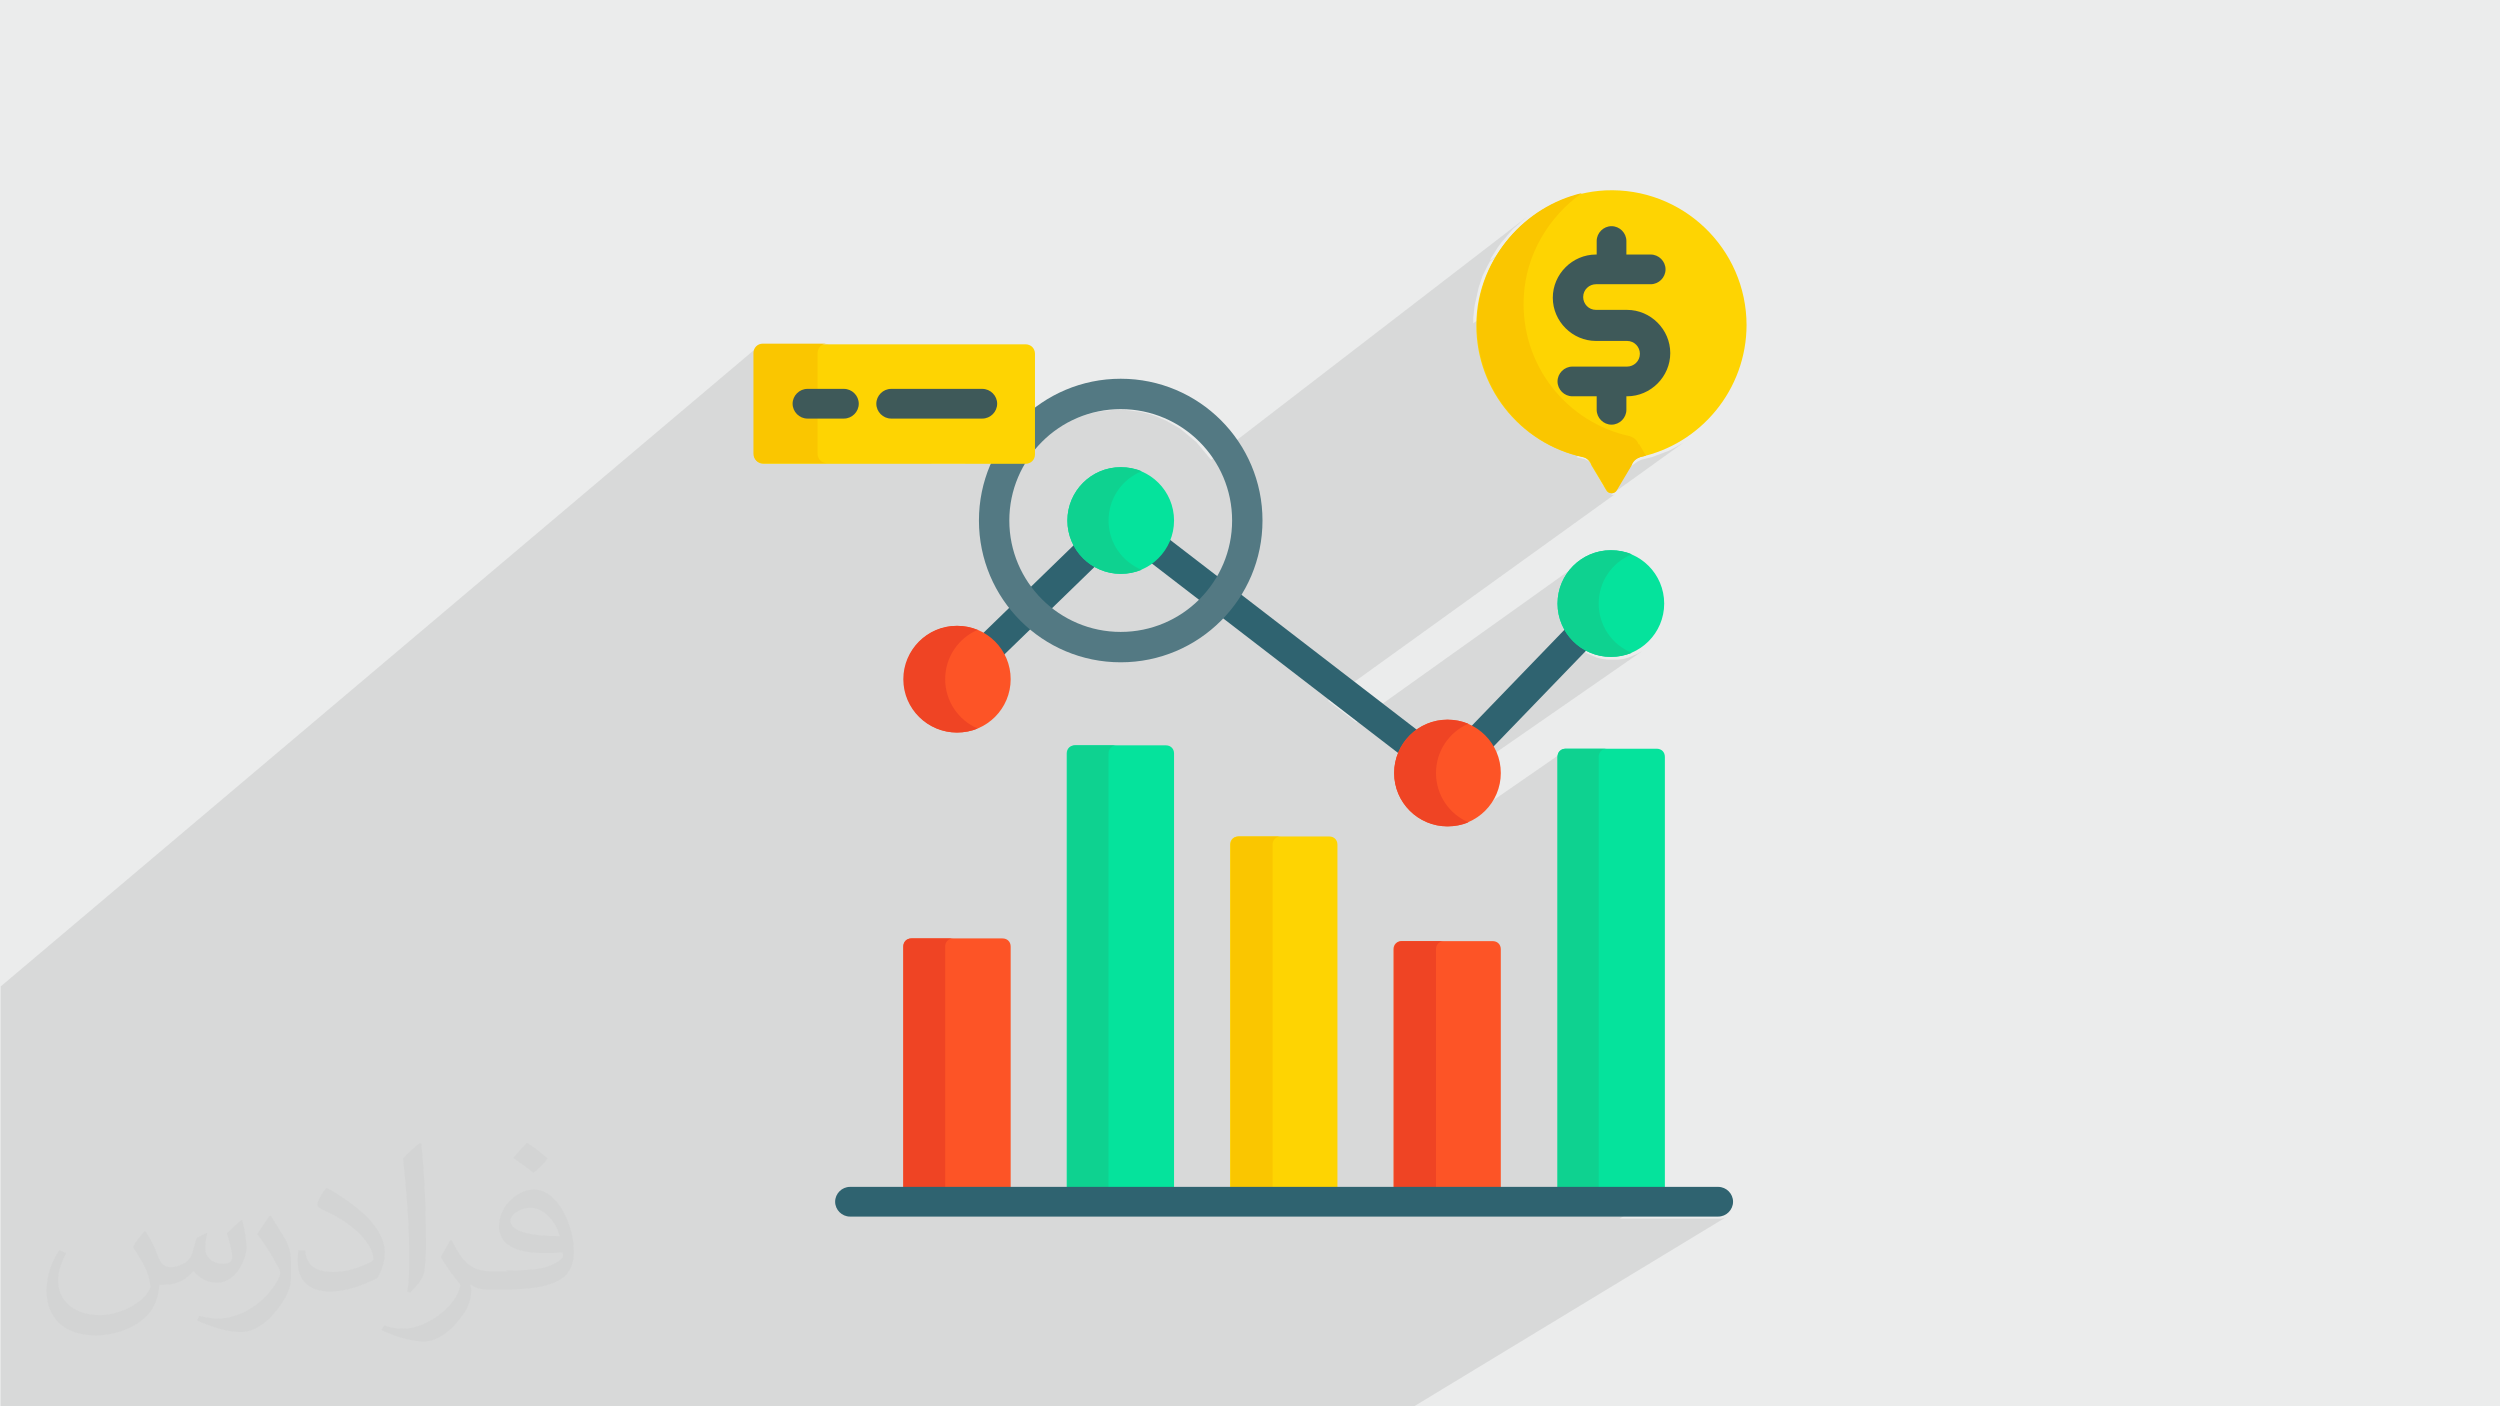 <?xml version="1.0" encoding="UTF-8"?>
<!DOCTYPE svg PUBLIC "-//W3C//DTD SVG 1.1//EN" "http://www.w3.org/Graphics/SVG/1.1/DTD/svg11.dtd">
<!-- Creator: CorelDRAW 2017 -->
<svg xmlns="http://www.w3.org/2000/svg" xml:space="preserve" width="3.703in" height="2.083in" version="1.1" style="shape-rendering:geometricPrecision; text-rendering:geometricPrecision; image-rendering:optimizeQuality; fill-rule:evenodd; clip-rule:evenodd"
viewBox="0 0 3703 2083"
 xmlns:xlink="http://www.w3.org/1999/xlink"
 enable-background="new 0 0 512 512">
 <defs>
  <style type="text/css">
   <![CDATA[
    .fil5 {fill:#05E39C}
    .fil6 {fill:#0ED290}
    .fil9 {fill:#2F6370}
    .fil11 {fill:#3E5959}
    .fil10 {fill:#537983}
    .fil0 {fill:#EBECEC}
    .fil4 {fill:#EF4424}
    .fil8 {fill:#FAC600}
    .fil3 {fill:#FD5426}
    .fil7 {fill:#FED402}
    .fil2 {fill:#2B2A29;fill-opacity:0.031}
    .fil1 {fill:#373435;fill-opacity:0.102}
   ]]>
  </style>
 </defs>
 <g id="Layer_x0020_1">
  <polygon class="fil0" points="0,0 3703,0 3703,2083 0,2083 "/>
  <path class="fil1" d="M2457 417l-57 43 10 0 0 0 7 0 6 1 6 2 6 2 6 3 5 3 5 4 5 4 4 5 4 5 3 5 3 6 2 6 2 6 1 6 0 7 0 7 -1 6 -2 6 -2 6 -3 6 -3 5 -4 5 -4 5 -5 4 -5 4 -36 27 0 5 0 4 -1 4 -2 4 -3 3 -3 3 -66 48 3 1 0 0 9 2 2 1 2 1 2 1 2 1 2 2 1 2 1 2 1 2 1 2 2 4 3 6 4 7 4 7 1 2 50 -36 2 -1 2 -1 2 -1 8 -2 8 -2 8 -3 8 -3 8 -3 8 -4 7 -4 7 -4 7 -5 7 -5 -121 87 0 0 2 0 2 0 2 -1 -425 306 42 32 335 -239 0 0 -6 5 0 0 -6 5 0 0 0 0 -5 6 0 0 -5 6 0 0 -4 7 0 0 -3 7 0 0 -3 7 0 0 -2 8 0 0 -1 8 0 8 0 2 95 -67 5 -3 5 -3 5 -2 -110 78 0 3 1 8 0 0 2 8 0 0 3 7 3 7 1 1 2 -2 -2 2 3 5 5 6 5 6 6 5 6 5 7 4 7 3 7 3 8 2 8 1 8 0 0 0 8 0 0 0 0 0 8 -1 0 0 7 -2 0 0 7 -3 7 -3 7 -4 -300 208 2 5 2 5 3 5 3 5 3 5 4 4 4 4 4 4 5 3 5 3 1 0 146 -101 2 -1 2 -1 2 0 61 0 -11 8 -1 2 0 2 0 639 97 0 -68 42 147 0 4 0 4 -1 4 -2 -470 285 -6 0 -140 0 -92 0 -58 0 -79 0 -92 0 -59 0 0 0 -79 0 -92 0 -59 0 -79 0 -93 0 -45 0 -3 0 -10 0 -37 0 0 0 -9 0 -33 0 -60 0 -5 0 -3 0 -23 0 -13 0 -2 0 -7 0 -5 0 -3 0 -30 0 -18 0 -38 0 -3 0 -4 0 -7 0 -7 0 -9 0 -4 0 -39 0 -9 0 -3 0 -27 0 -3 0 -2 0 -1 0 -2 0 -10 0 -9 0 -28 0 -4 0 -3 0 -4 0 -3 0 -3 0 -48 0 -74 0 -4 0 -9 0 -10 0 -4 0 -2 0 -19 0 -4 0 -4 0 -16 0 -24 0 -8 0 -4 0 0 0 -4 0 -9 0 -5 0 -1 0 -16 0 -38 0 -4 0 -3 0 -46 0 -4 0 -3 0 0 0 -22 0 -59 0 -4 0 -1 0 0 0 -61 0 -3 0 -20 0 -6 0 -28 0 -3 0 -1 0 -16 0 -16 0 -28 0 0 -26 0 -9 0 -3 0 -8 0 0 0 -3 0 -26 0 -3 0 -1 0 0 0 -21 0 -18 0 -53 0 0 0 -22 0 -3 0 -12 0 -48 0 -34 0 -9 0 -34 0 -64 0 -23 0 -7 0 -6 0 0 0 -9 0 -23 0 -12 0 -11 0 -28 0 -6 0 -28 0 -2 0 -4 0 -64 0 -2 0 -4 1121 -947 2 -2 2 -1 3 -1 3 0 95 0 -14 12 0 3 0 52 38 0 4 0 4 1 4 2 3 3 3 3 2 4 1 4 0 4 0 4 -1 4 -2 4 -3 3 -3 3 -51 42 0 1 96 -79 4 -2 4 -1 4 0 135 0 4 0 4 1 4 2 3 3 3 3 2 4 1 4 0 4 0 4 -1 4 -2 4 -3 3 -3 3 -88 71 50 0 96 -77 -8 7 -7 7 -7 7 -7 8 -6 8 -6 8 -5 9 -5 9 -5 9 -3 6 33 0 54 -43 6 -5 6 -5 7 -4 7 -4 7 -4 7 -3 8 -3 8 -3 8 -2 8 -2 8 -1 8 -1 8 -1 8 0 8 0 8 1 8 1 8 1 8 2 8 2 8 3 7 3 7 3 7 4 7 4 7 4 6 5 6 5 6 5 6 5 5 6 5 6 5 6 5 6 2 2 464 -357 -6 5 -2 1 12 -9 -7 6 -7 6 -7 6 -6 7 -6 7 -6 7 -5 7 -5 8 -5 8 -1 3 122 -93 4 -3 5 -3 -131 100 -3 5 -4 8 -4 8 -3 9 -3 9 -2 9 -2 9 -2 9 -1 9 -1 9 0 4 0 4 188 -142 4 -2 4 -1 4 0 4 0 4 1 4 2 3 3 3 3 2 4 1 4 0 4 0 20 36 0 4 0 4 1 4 2 3 3 3 3 2 4 1 4 0 4 0 4 -1 4 -2 4 -3 3 -3 3zm-89 478l0 0zm219 -413l0 0z"/>
  <path class="fil2" d="M217 1826c7,11 12,21 16,32 3,7 5,19 21,19 5,0 11,-2 17,-5 7,-3 12,-9 14,-17l6 -21 15 -8 1 1c-2,8 -3,15 -3,21 0,18 15,24 27,24 7,0 13,-3 13,-10 0,-8 -4,-23 -8,-35 7,-7 14,-14 22,-20l1 1c4,15 6,30 6,40 0,10 -4,20 -8,27 -7,14 -20,25 -36,25 -12,0 -25,-6 -34,-17l-1 0c-9,11 -22,20 -43,20l-7 0c-1,14 -4,24 -9,33 -13,25 -50,42 -85,42 -49,0 -73,-28 -73,-66 0,-23 8,-45 19,-60l10 4c-7,14 -12,27 -12,40 0,35 29,52 62,52 31,0 68,-20 75,-42 -3,-25 -12,-36 -26,-59 4,-8 10,-15 17,-23l1 0 2 2zm564 -133c10,6 20,14 30,23 -6,8 -12,15 -21,21 -10,-8 -20,-15 -30,-22 7,-8 14,-15 20,-22l1 0zm5 96c-17,0 -30,11 -30,19 0,17 33,23 73,23 -5,-20 -22,-42 -43,-42zm-37 93c22,0 41,-1 55,-4 16,-4 30,-12 30,-18 0,-2 0,-3 -1,-5 -9,1 -19,1 -29,1 -29,0 -52,-7 -61,-23 -2,-5 -4,-10 -4,-15 0,-16 7,-32 19,-42 10,-9 21,-14 33,-14 20,0 37,17 48,42 6,14 11,30 11,51 0,14 -4,25 -12,34 -16,15 -45,21 -90,21l-20 0 0 0 -5 0c-11,0 -19,-2 -25,-7l-1 0c0,3 1,5 1,8 0,10 -3,23 -10,33 -20,30 -42,43 -60,43 -19,0 -42,-7 -63,-17l4 -7c7,3 16,5 29,5 34,0 78,-33 84,-64 -1,-3 -4,-6 -7,-10 -10,-12 -16,-22 -22,-32 5,-10 10,-18 14,-25l2 0c14,29 28,46 57,46l5 0 0 0 21 0 -3 -1zm-146 31c3,-14 3,-29 3,-43l0 -21c0,-39 -5,-96 -9,-133 7,-8 17,-17 25,-23l2 1c5,47 7,101 7,151 0,13 -1,26 -2,35 -1,12 -8,21 -22,35l-3 -2 -1 0zm-151 -62c1,18 10,33 41,33 20,0 36,-5 55,-14 3,-2 5,-3 5,-5 0,-12 -9,-27 -24,-41 -14,-13 -34,-25 -51,-32 -6,-3 -8,-5 -8,-8 0,-5 7,-17 13,-24l2 0c20,11 43,27 60,44 15,16 25,33 25,51 0,13 -4,26 -11,38 -22,11 -46,20 -70,20 -29,0 -48,-14 -48,-45 0,-3 0,-9 1,-16l10 0 0 -1zm-52 -52l18 29c7,11 13,22 13,41l0 24c0,19 -12,39 -32,60 -15,14 -29,20 -42,20 -19,0 -40,-6 -65,-17l3 -7c8,2 17,4 28,4 36,0 72,-26 89,-58 2,-4 3,-7 3,-9 0,-4 -2,-8 -4,-11 -9,-17 -19,-33 -30,-47 6,-9 12,-18 18,-27l2 0 -1 -2z"/>
  <g id="_2873630109808">
   <path class="fil3" d="M1497 1760l0 -358c0,-7 -5,-12 -12,-12l-135 0c-7,0 -12,5 -12,12l0 358 159 0z"/>
   <path class="fil4" d="M1400 1760l0 -358c0,-7 5,-12 12,-12l-62 0c-7,0 -12,5 -12,12l0 358 62 0z"/>
   <path class="fil5" d="M1739 1760l0 -644c0,-7 -5,-12 -12,-12l-135 0c-7,0 -12,5 -12,12l0 644 159 0z"/>
   <path class="fil6" d="M1642 1760l0 -644c0,-7 5,-12 12,-12l-61 0c-7,0 -12,5 -12,12l0 644 61 0z"/>
   <path class="fil7" d="M1981 1760l0 -509c0,-7 -5,-12 -12,-12l-135 0c-7,0 -12,5 -12,12l0 509 159 0z"/>
   <path class="fil8" d="M1885 1760l0 -509c0,-7 5,-12 12,-12l-62 0c-7,0 -12,5 -12,12l0 509 62 0z"/>
   <path class="fil3" d="M2223 1760l0 -354c0,-7 -5,-12 -12,-12l-135 0c-7,0 -12,5 -12,12l0 354 159 0z"/>
   <path class="fil4" d="M2127 1760l0 -354c0,-7 5,-12 12,-12l-62 0c-7,0 -12,5 -12,12l0 354 62 0z"/>
   <path class="fil5" d="M2466 1760l0 -639c0,-7 -5,-12 -12,-12l-135 0c-7,0 -12,5 -12,12l0 639 159 0z"/>
   <path class="fil6" d="M2368 1760l0 -639c0,-7 5,-12 12,-12l-61 0c-7,0 -12,5 -12,12l0 639 61 0z"/>
   <path class="fil9" d="M2319 931l-140 145c13,7 25,18 32,31l140 -145c-13,-7 -25,-18 -32,-31z"/>
   <path class="fil9" d="M1592 806l-137 133c13,7 24,19 31,32l137 -133c-13,-7 -24,-19 -31,-32z"/>
   <path class="fil9" d="M2100 1082l-369 -284c-5,14 -15,27 -27,35l369 284c5,-14 15,-27 27,-35z"/>
   <circle class="fil3" cx="1418" cy="1006" r="79"/>
   <path class="fil4" d="M1400 1006c0,-33 20,-61 48,-73 -10,-4 -20,-6 -31,-6 -44,0 -79,36 -79,79 0,44 36,79 79,79 11,0 22,-2 31,-6 -28,-12 -48,-40 -48,-73l0 0z"/>
   <circle class="fil5" cx="1660" cy="771" r="79"/>
   <path class="fil6" d="M1642 771c0,-33 20,-61 49,-73 -9,-4 -20,-6 -31,-6 -44,0 -79,36 -79,79 0,44 36,79 79,79 11,0 21,-2 31,-6 -29,-12 -49,-40 -49,-73l0 0z"/>
   <circle class="fil3" cx="2144" cy="1145" r="79"/>
   <path class="fil4" d="M2127 1145c0,-33 20,-61 48,-73 -10,-4 -20,-6 -31,-6 -44,0 -79,36 -79,79 0,44 36,79 79,79 11,0 22,-2 31,-6 -28,-12 -48,-40 -48,-73z"/>
   <circle class="fil5" cx="2386" cy="894" r="79"/>
   <path class="fil6" d="M2368 894c0,-33 20,-61 49,-73 -9,-4 -20,-6 -31,-6 -44,0 -79,36 -79,79 0,44 36,79 79,79 11,0 21,-2 31,-6 -29,-12 -49,-40 -49,-73l0 0z"/>
   <path class="fil9" d="M2545 1802l-1286 0c-12,0 -22,-10 -22,-22 0,-12 10,-22 22,-22l1286 0c12,0 22,10 22,22 0,12 -10,22 -22,22l0 0z"/>
   <path class="fil10" d="M1660 981c-116,0 -210,-94 -210,-210 0,-116 94,-210 210,-210 116,0 210,94 210,210 0,116 -94,210 -210,210zm0 -375c-91,0 -165,74 -165,165 0,91 74,165 165,165 91,0 165,-74 165,-165 0,-91 -74,-165 -165,-165z"/>
   <path class="fil7" d="M1519 687l-388 0c-8,0 -14,-6 -14,-14l0 -149c0,-8 6,-14 14,-14l388 0c8,0 14,6 14,14l0 149c0,8 -6,14 -14,14l0 0z"/>
   <path class="fil8" d="M1211 672l0 -149c0,-8 6,-14 14,-14l-95 0c-8,0 -14,6 -14,14l0 149c0,8 6,14 14,14l95 0c-8,0 -14,-6 -14,-14z"/>
   <path class="fil11" d="M1250 620l-54 0c-12,0 -22,-10 -22,-22 0,-12 10,-22 22,-22l54 0c12,0 22,10 22,22 0,12 -10,22 -22,22l0 0z"/>
   <path class="fil11" d="M1455 620l-135 0c-12,0 -22,-10 -22,-22 0,-12 10,-22 22,-22l135 0c12,0 22,10 22,22 0,12 -10,22 -22,22l0 0z"/>
   <path class="fil7" d="M2587 482c0,-114 -95,-205 -209,-200 -102,5 -186,89 -191,190 -5,100 64,185 157,205 6,1 11,6 13,12 0,0 22,37 22,37 3,6 12,6 15,0l22 -37c2,-6 7,-10 13,-12 90,-19 158,-100 158,-196l0 0z"/>
   <path class="fil8" d="M2427 658c-2,-6 -7,-10 -13,-12 -93,-20 -162,-105 -157,-206 3,-63 37,-119 86,-154 -85,20 -150,95 -155,185 -5,101 64,186 157,206 6,1 11,6 13,12l22 37c3,6 12,6 15,0l22 -37c2,-6 7,-10 13,-12 3,-1 5,-1 8,-2l-10 -17z"/>
   <path class="fil11" d="M2410 459l-46 0c-11,0 -19,-9 -19,-19 0,-11 9,-19 19,-19l81 0c12,0 22,-10 22,-22 0,-12 -10,-22 -22,-22l-36 0 0 -20c0,-12 -10,-22 -22,-22 -12,0 -22,10 -22,22l0 20 -1 0c-35,0 -64,29 -64,64 0,35 29,64 64,64l46 0c11,0 19,9 19,19 0,11 -9,19 -19,19l-81 0c-12,0 -22,10 -22,22 0,12 10,22 22,22l36 0 0 20c0,12 10,22 22,22 12,0 22,-10 22,-22l0 -20 1 0c35,0 64,-29 64,-64 0,-35 -29,-64 -64,-64l0 0z"/>
  </g>
 </g>
</svg>
